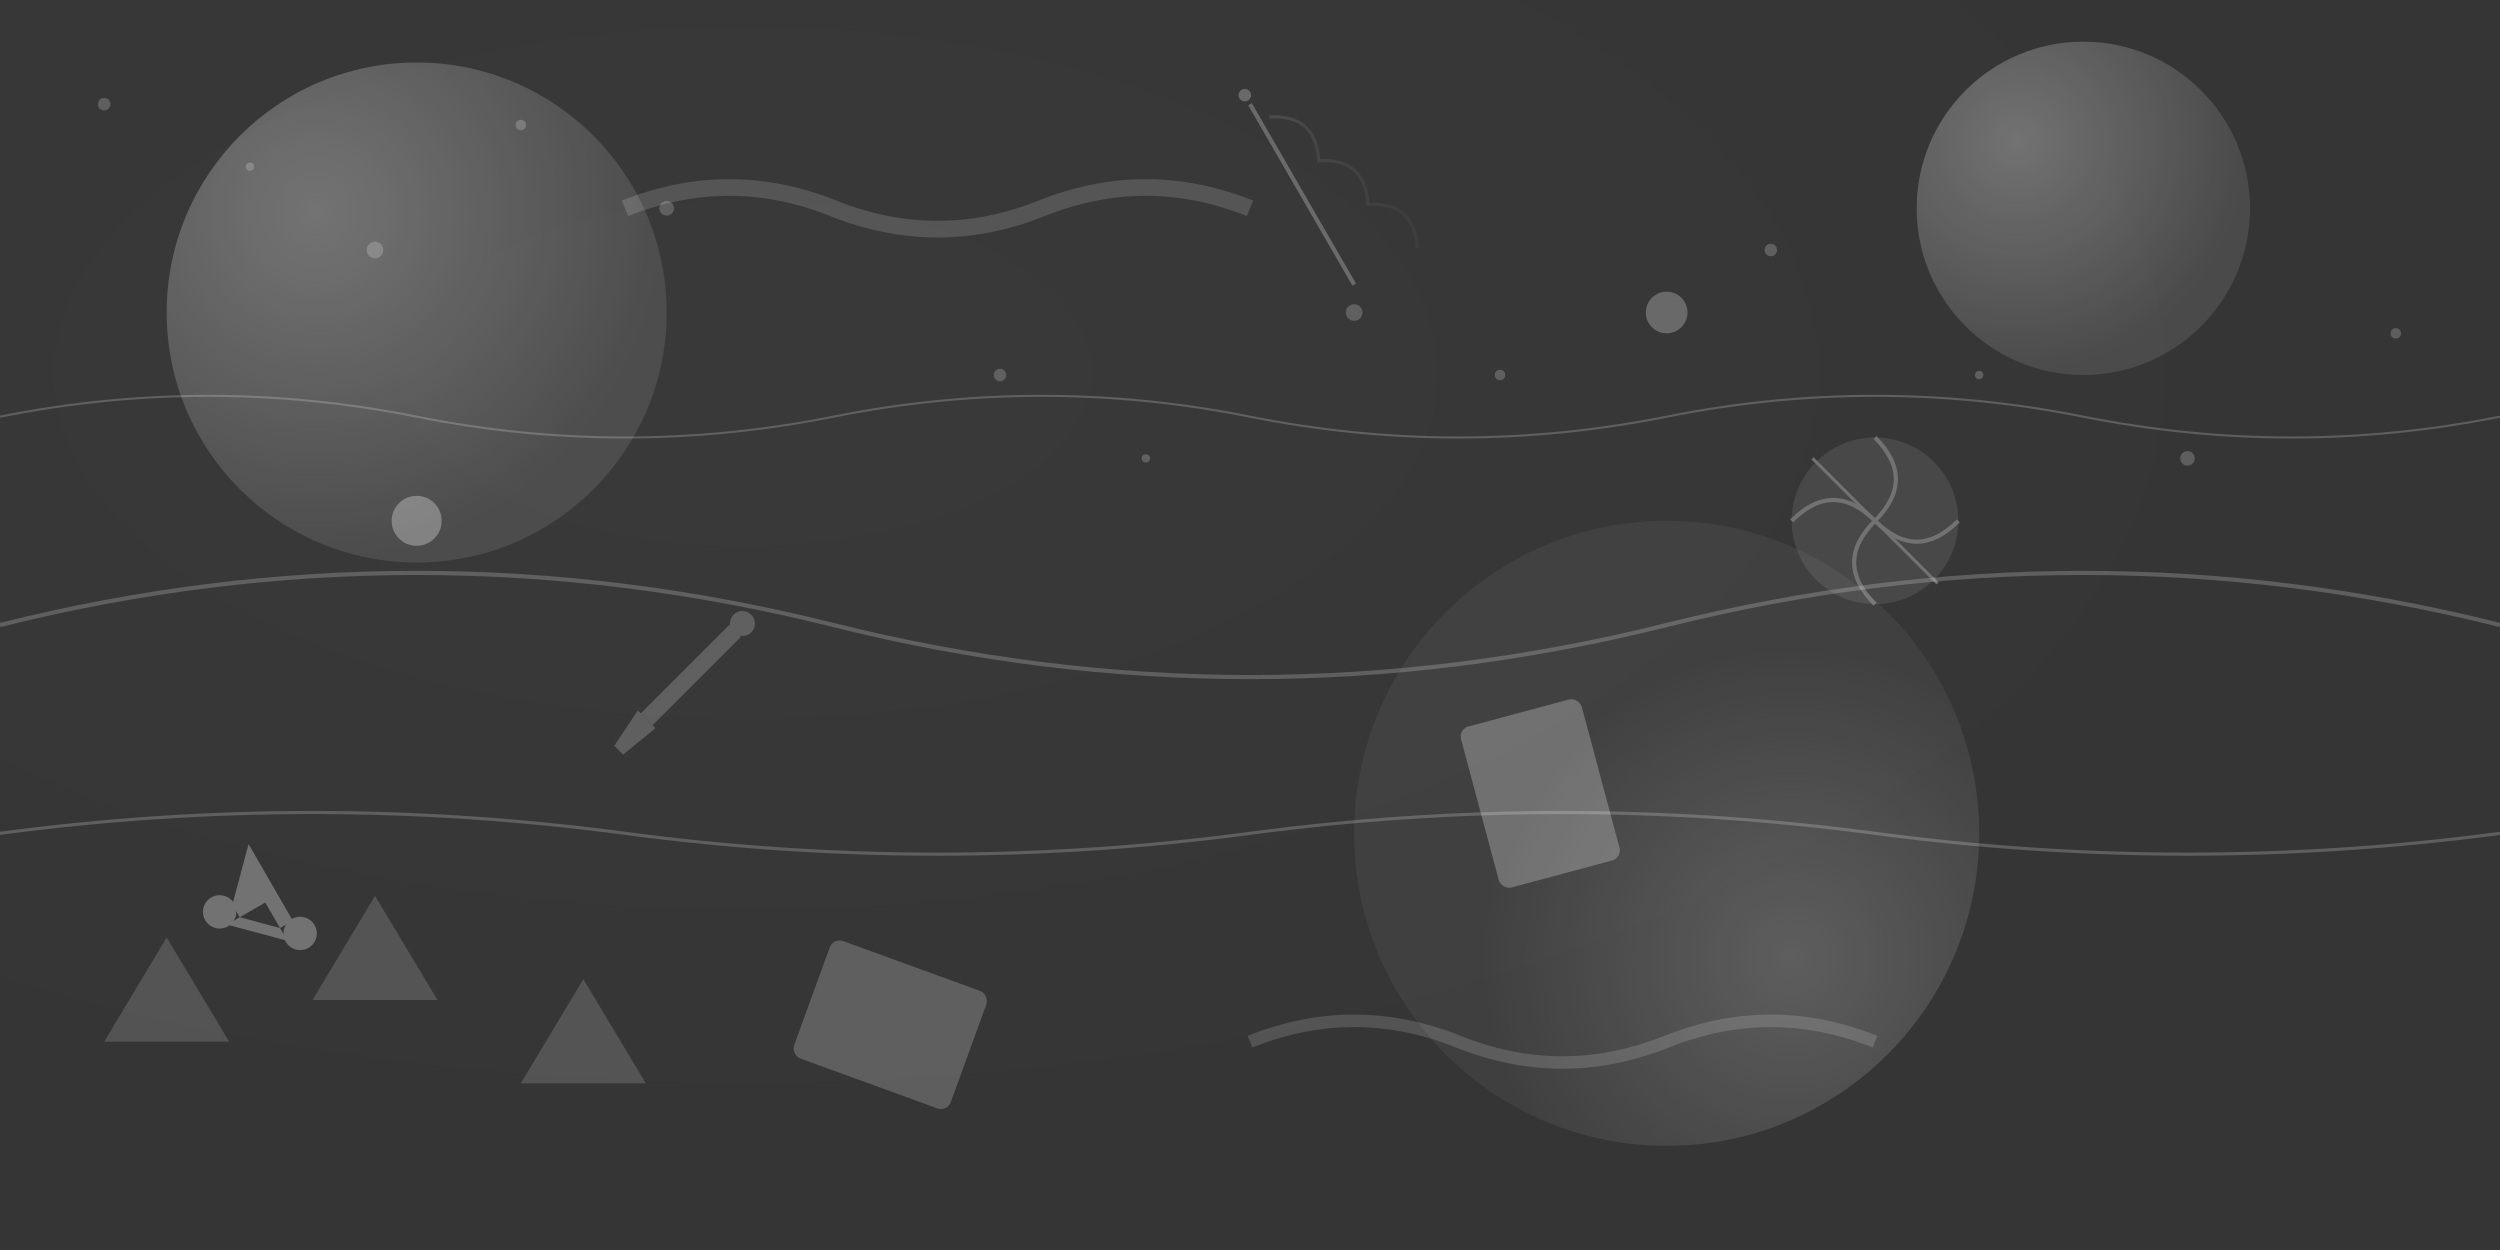 <svg width="1200" height="600" viewBox="0 0 1200 600" fill="none" xmlns="http://www.w3.org/2000/svg">
  <rect x="0" y="0" width="1200" height="600" fill="#333333" stroke="none"/>
  <!-- Abstract crafting background with geometric shapes and craft-inspired elements -->
  
  <!-- Background gradients and shapes -->
  <defs>
    <radialGradient id="craftGradient1" cx="0.3" cy="0.3" r="0.7">
      <stop offset="0%" stop-color="#ffffff" stop-opacity="0.3"/>
      <stop offset="100%" stop-color="#ffffff" stop-opacity="0.1"/>
    </radialGradient>
    <radialGradient id="craftGradient2" cx="0.7" cy="0.7" r="0.5">
      <stop offset="0%" stop-color="#ffffff" stop-opacity="0.2"/>
      <stop offset="100%" stop-color="#ffffff" stop-opacity="0.05"/>
    </radialGradient>
    <linearGradient id="threadGradient" x1="0%" y1="0%" x2="100%" y2="100%">
      <stop offset="0%" stop-color="#ffffff" stop-opacity="0.4"/>
      <stop offset="50%" stop-color="#ffffff" stop-opacity="0.2"/>
      <stop offset="100%" stop-color="#ffffff" stop-opacity="0.1"/>
    </linearGradient>
  </defs>
  
  <!-- Large background circles -->
  <circle cx="200" cy="150" r="120" fill="url(#craftGradient1)"/>
  <circle cx="800" cy="400" r="150" fill="url(#craftGradient2)"/>
  <circle cx="1000" cy="100" r="80" fill="url(#craftGradient1)"/>
  
  <!-- Craft tool silhouettes -->
  <!-- Scissors -->
  <g transform="translate(100,400) rotate(15)" opacity="0.3">
    <path d="M20 0 L50 30 L45 35 L35 25 L25 35 L20 30 Z" fill="#ffffff"/>
    <path d="M25 35 L45 35 L50 40 L20 40 Z" fill="#ffffff"/>
    <circle cx="15" cy="35" r="8" fill="#ffffff"/>
    <circle cx="55" cy="35" r="8" fill="#ffffff"/>
  </g>
  
  <!-- Needle and thread -->
  <g transform="translate(600,50) rotate(-30)" opacity="0.25">
    <line x1="0" y1="0" x2="0" y2="100" stroke="#ffffff" stroke-width="2"/>
    <circle cx="0" cy="-5" r="3" fill="#ffffff"/>
    <path d="M5 10 Q25 20 15 40 Q35 50 25 70 Q45 80 35 100" stroke="url(#threadGradient)" stroke-width="1.5" fill="none"/>
  </g>
  
  <!-- Paint brush -->
  <g transform="translate(350,300) rotate(45)" opacity="0.2">
    <rect x="0" y="0" width="8" height="60" fill="#ffffff"/>
    <path d="M-2 60 L10 60 L8 80 L2 80 Z" fill="#ffffff"/>
    <circle cx="4" cy="-5" r="6" fill="#ffffff"/>
  </g>
  
  <!-- Yarn ball -->
  <g transform="translate(900,250)" opacity="0.3">
    <circle cx="0" cy="0" r="40" fill="#ffffff" opacity="0.3"/>
    <path d="M-40 0 Q-20 -20 0 0 Q20 20 40 0" stroke="#ffffff" stroke-width="2" fill="none"/>
    <path d="M0 -40 Q20 -20 0 0 Q-20 20 0 40" stroke="#ffffff" stroke-width="2" fill="none"/>
    <path d="M-30 -30 Q0 0 30 30" stroke="#ffffff" stroke-width="1.5" fill="none"/>
  </g>
  
  <!-- Craft patterns -->
  <!-- Geometric triangles -->
  <g opacity="0.15">
    <polygon points="50,500 80,450 110,500" fill="#ffffff"/>
    <polygon points="150,480 180,430 210,480" fill="#ffffff"/>
    <polygon points="250,520 280,470 310,520" fill="#ffffff"/>
  </g>
  
  <!-- Abstract craft elements -->
  <!-- Paper pieces -->
  <g transform="translate(400,450) rotate(20)" opacity="0.2">
    <rect x="0" y="0" width="80" height="60" rx="5" fill="#ffffff"/>
    <rect x="10" y="10" width="60" height="40" rx="3" fill="#ffffff" opacity="0.7"/>
  </g>
  
  <g transform="translate(700,350) rotate(-15)" opacity="0.25">
    <rect x="0" y="0" width="60" height="80" rx="5" fill="#ffffff"/>
    <rect x="8" y="8" width="44" height="64" rx="3" fill="#ffffff" opacity="0.6"/>
  </g>
  
  <!-- Decorative dots pattern -->
  <g opacity="0.2">
    <circle cx="50" cy="50" r="3" fill="#ffffff"/>
    <circle cx="120" cy="80" r="2" fill="#ffffff"/>
    <circle cx="180" cy="120" r="4" fill="#ffffff"/>
    <circle cx="250" cy="60" r="2.5" fill="#ffffff"/>
    <circle cx="320" cy="100" r="3.5" fill="#ffffff"/>
    <circle cx="480" cy="180" r="3" fill="#ffffff"/>
    <circle cx="550" cy="220" r="2" fill="#ffffff"/>
    <circle cx="650" cy="150" r="4" fill="#ffffff"/>
    <circle cx="720" cy="180" r="2.5" fill="#ffffff"/>
    <circle cx="850" cy="120" r="3" fill="#ffffff"/>
    <circle cx="950" cy="180" r="2" fill="#ffffff"/>
    <circle cx="1050" cy="220" r="3.5" fill="#ffffff"/>
    <circle cx="1150" cy="160" r="2.5" fill="#ffffff"/>
  </g>
  
  <!-- Flowing lines suggesting creativity -->
  <g opacity="0.2">
    <path d="M0 300 Q200 250 400 300 Q600 350 800 300 Q1000 250 1200 300" stroke="#ffffff" stroke-width="2" fill="none"/>
    <path d="M0 400 Q150 380 300 400 Q450 420 600 400 Q750 380 900 400 Q1050 420 1200 400" stroke="#ffffff" stroke-width="1.5" fill="none"/>
    <path d="M0 200 Q100 180 200 200 Q300 220 400 200 Q500 180 600 200 Q700 220 800 200 Q900 180 1000 200 Q1100 220 1200 200" stroke="#ffffff" stroke-width="1" fill="none"/>
  </g>
  
  <!-- Additional craft elements -->
  <!-- Buttons -->
  <g transform="translate(200,250)" opacity="0.3">
    <circle cx="0" cy="0" r="12" fill="#ffffff"/>
    <circle cx="0" cy="0" r="8" fill="#ffffff" opacity="0.7"/>
    <circle cx="-3" cy="-3" r="1.5" fill="#ffffff" opacity="0.4"/>
    <circle cx="3" cy="-3" r="1.5" fill="#ffffff" opacity="0.4"/>
    <circle cx="-3" cy="3" r="1.5" fill="#ffffff" opacity="0.4"/>
    <circle cx="3" cy="3" r="1.5" fill="#ffffff" opacity="0.4"/>
  </g>
  
  <g transform="translate(800,150)" opacity="0.25">
    <circle cx="0" cy="0" r="10" fill="#ffffff"/>
    <circle cx="0" cy="0" r="6" fill="#ffffff" opacity="0.7"/>
    <circle cx="-2" cy="-2" r="1" fill="#ffffff" opacity="0.4"/>
    <circle cx="2" cy="-2" r="1" fill="#ffffff" opacity="0.4"/>
    <circle cx="-2" cy="2" r="1" fill="#ffffff" opacity="0.4"/>
    <circle cx="2" cy="2" r="1" fill="#ffffff" opacity="0.4"/>
  </g>
  
  <!-- Ribbon-like flowing elements -->
  <g opacity="0.15">
    <path d="M300 100 Q350 80 400 100 Q450 120 500 100 Q550 80 600 100" stroke="#ffffff" stroke-width="8" fill="none"/>
    <path d="M600 500 Q650 480 700 500 Q750 520 800 500 Q850 480 900 500" stroke="#ffffff" stroke-width="6" fill="none"/>
  </g>
  
  <!-- Final decorative elements -->
  <g opacity="0.1">
    <rect x="0" y="0" width="1200" height="600" fill="url(#craftGradient1)"/>
  </g>
</svg>
